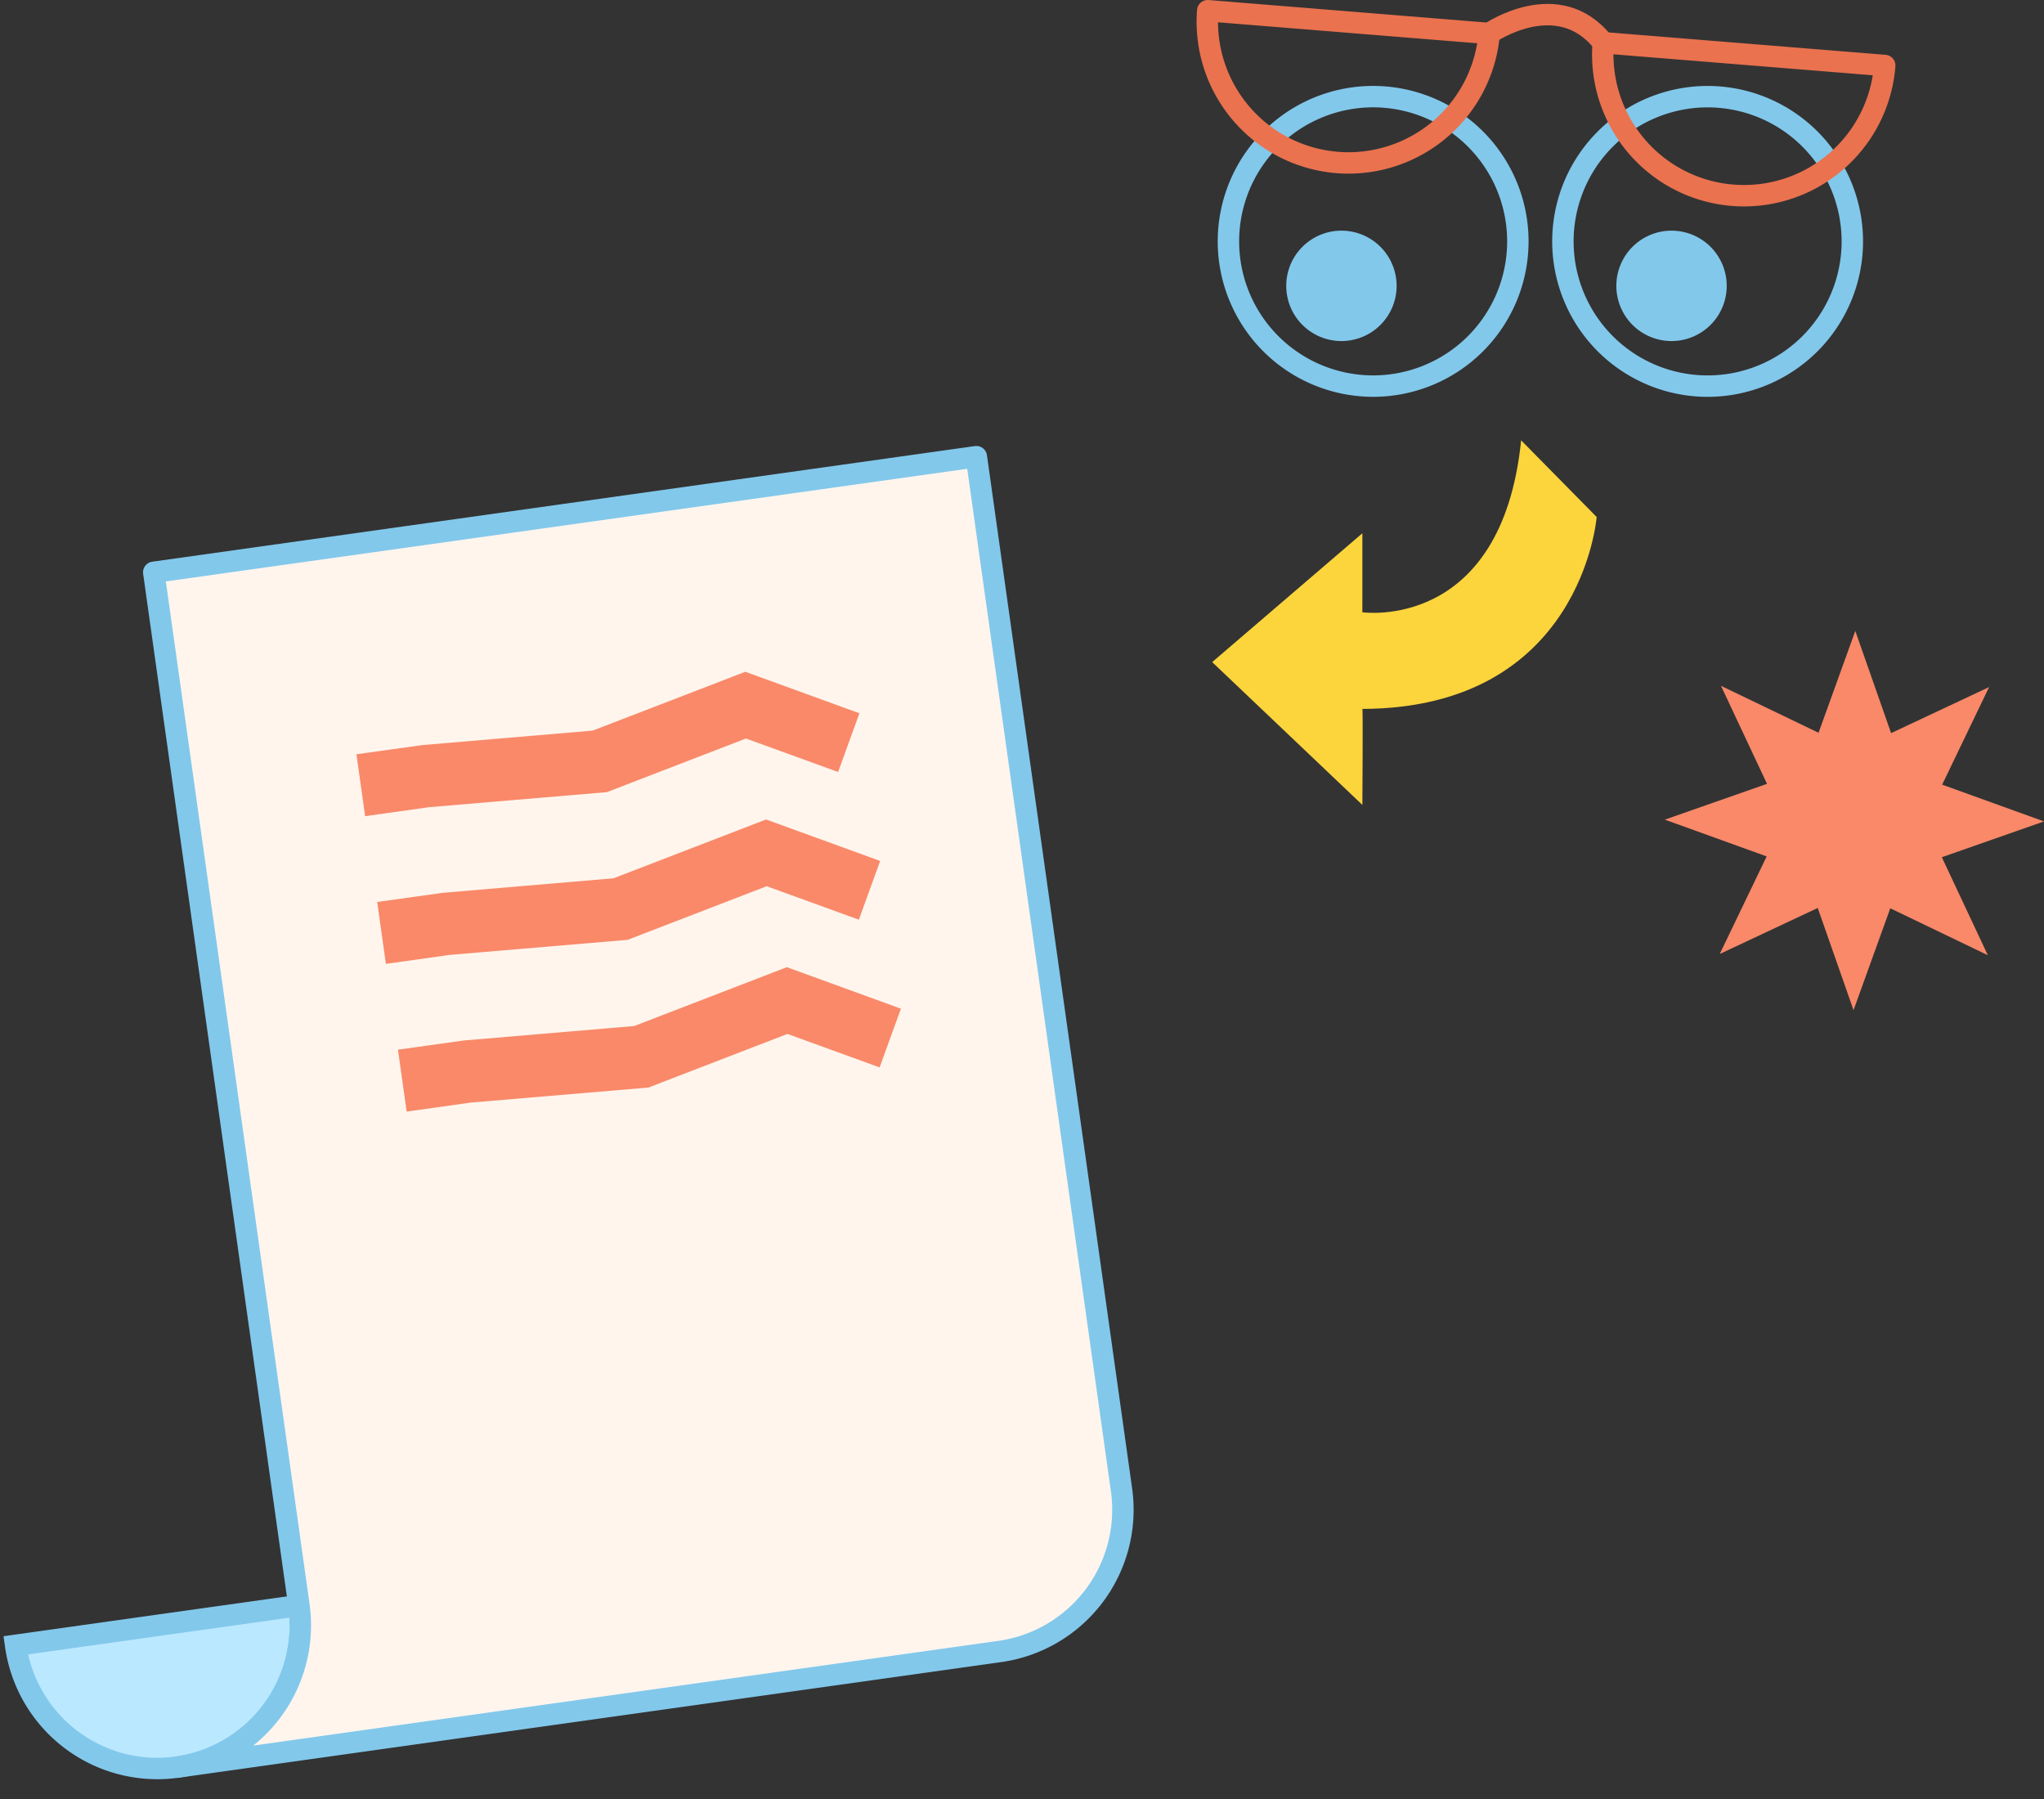 <svg xmlns="http://www.w3.org/2000/svg" width="286.292" height="251.954" viewBox="0 0 286.292 251.954"><rect x="0" y="0" width="286.292" height="251.954" fill="#333333" stroke="none"/><g id="Illustration-opticien-independant-conception-identite-logo-branding-studio-metz-graphisme-agence" transform="translate(-110.425 -5167.755)"><g id="Illustration-newsletter" transform="translate(92.279 5253.48) rotate(-8)"><path id="Trac&#xE9;_3589" data-name="Trac&#xE9; 3589" d="M0,0A20.037,20.037,0,0,0,20.037,20.037,20.035,20.035,0,0,0,40.074,0Z" transform="translate(0 146.114)" fill="#bae8ff" stroke="#82c8eb" stroke-miterlimit="10" stroke-width="3"></path><path id="Trac&#xE9;_3590" data-name="Trac&#xE9; 3590" d="M0,166.15a20.037,20.037,0,0,0,20.037-20.037V0H136.384V146.114a20.039,20.039,0,0,1-20.037,20.037Z" transform="translate(20.035 0)" fill="#fff5ed" stroke="#82c8eb" stroke-linejoin="round" stroke-width="3"></path><path id="Trac&#xE9;_3591" data-name="Trac&#xE9; 3591" d="M66.46,15.707l4.1-7.729L55.547,0,33.226,5.185,9.285,3.869,0,3.86v8.754H9.045l24.945,1.38L54.334,9.267Z" transform="translate(64.638 25.325)" fill="#f98969"></path><path id="Trac&#xE9;_3592" data-name="Trac&#xE9; 3592" d="M66.46,15.707l4.1-7.729L55.547,0,33.226,5.185,9.285,3.869,0,3.86v8.754H9.045l24.945,1.38L54.334,9.267Z" transform="translate(64.638 46.213)" fill="#f98969"></path><path id="Trac&#xE9;_3593" data-name="Trac&#xE9; 3593" d="M66.46,15.707l4.1-7.729L55.547,0,33.226,5.185,9.285,3.866,0,3.86v8.754H9.045l24.945,1.38L54.334,9.267Z" transform="translate(64.638 67.102)" fill="#f98969"></path></g><path id="Etoile-violette" d="M78.792,45.419,65.126,38.845,59.978,53.109,54.964,38.8,41.237,45.245l6.574-13.667L33.547,26.43l14.313-5.014L41.412,7.69l13.667,6.574L60.226,0,65.24,14.313,78.967,7.864,72.393,21.531l14.264,5.148L72.346,31.693Z" transform="translate(310.061 5256.11)" fill="#f98969"></path><g id="Yeux-avec-lunettes" transform="translate(279.52 5169.255)"><path id="Trac&#xE9;_3596" data-name="Trac&#xE9; 3596" d="M47.571,42.7A20.269,20.269,0,1,1,27.3,22.427,20.27,20.27,0,0,1,47.571,42.7Z" transform="translate(-4.068 -10.394)" fill="none" stroke="#82c8eb" stroke-linecap="round" stroke-linejoin="round" stroke-width="3"></path><path id="Trac&#xE9;_3597" data-name="Trac&#xE9; 3597" d="M127.1,42.7a20.269,20.269,0,1,1-20.27-20.269A20.27,20.27,0,0,1,127.1,42.7Z" transform="translate(-36.749 -10.394)" fill="none" stroke="#82c8eb" stroke-linecap="round" stroke-linejoin="round" stroke-width="3"></path><g id="Groupe_536" data-name="Groupe 536" transform="translate(0 0)"><path id="Trac&#xE9;_3598" data-name="Trac&#xE9; 3598" d="M41.488,5.19A19.776,19.776,0,0,1,2.065,2Z" transform="translate(-2 -2)" fill="none" stroke="#ea724f" stroke-linecap="round" stroke-linejoin="round" stroke-width="3"></path><path id="Trac&#xE9;_3599" data-name="Trac&#xE9; 3599" d="M135.535,12.8A19.776,19.776,0,1,1,96.112,9.61Z" transform="translate(-40.648 -5.127)" fill="none" stroke="#ea724f" stroke-linecap="round" stroke-linejoin="round" stroke-width="3"></path><path id="Trac&#xE9;_3600" data-name="Trac&#xE9; 3600" d="M69.036,5.572s9.655-6.734,15.976,1.293" transform="translate(-29.548 -2.381)" fill="none" stroke="#ea724f" stroke-linecap="round" stroke-linejoin="round" stroke-width="3"></path></g><path id="Trac&#xE9;_3602" data-name="Trac&#xE9; 3602" d="M35.786,63.067a6.23,6.23,0,1,1-6.23-6.23A6.23,6.23,0,0,1,35.786,63.067Z" transform="translate(-10.764 -24.535)" fill="#82c8eb" stroke="#82c8eb" stroke-linecap="round" stroke-linejoin="round" stroke-width="3"></path><path id="Trac&#xE9;_3604" data-name="Trac&#xE9; 3604" d="M114.276,63.067a6.23,6.23,0,1,1-6.23-6.23A6.23,6.23,0,0,1,114.276,63.067Z" transform="translate(-43.019 -24.535)" fill="#82c8eb" stroke="#82c8eb" stroke-linecap="round" stroke-linejoin="round" stroke-width="3"></path></g><path id="Fleche-jaune-down" d="M0,5.294C.068,5.261,14.1,0,14.1,0S37.707,12.774,25.3,40.891c.008-.1,12.273,5.465,12.273,5.465L10.76,57.431,2.84,30.889l10.1,4.5S23.428,18.735,0,5.294Z" transform="matrix(0.407, 0.914, -0.914, 0.407, 328.322, 5227.268)" fill="#fcd53c"></path></g></svg>